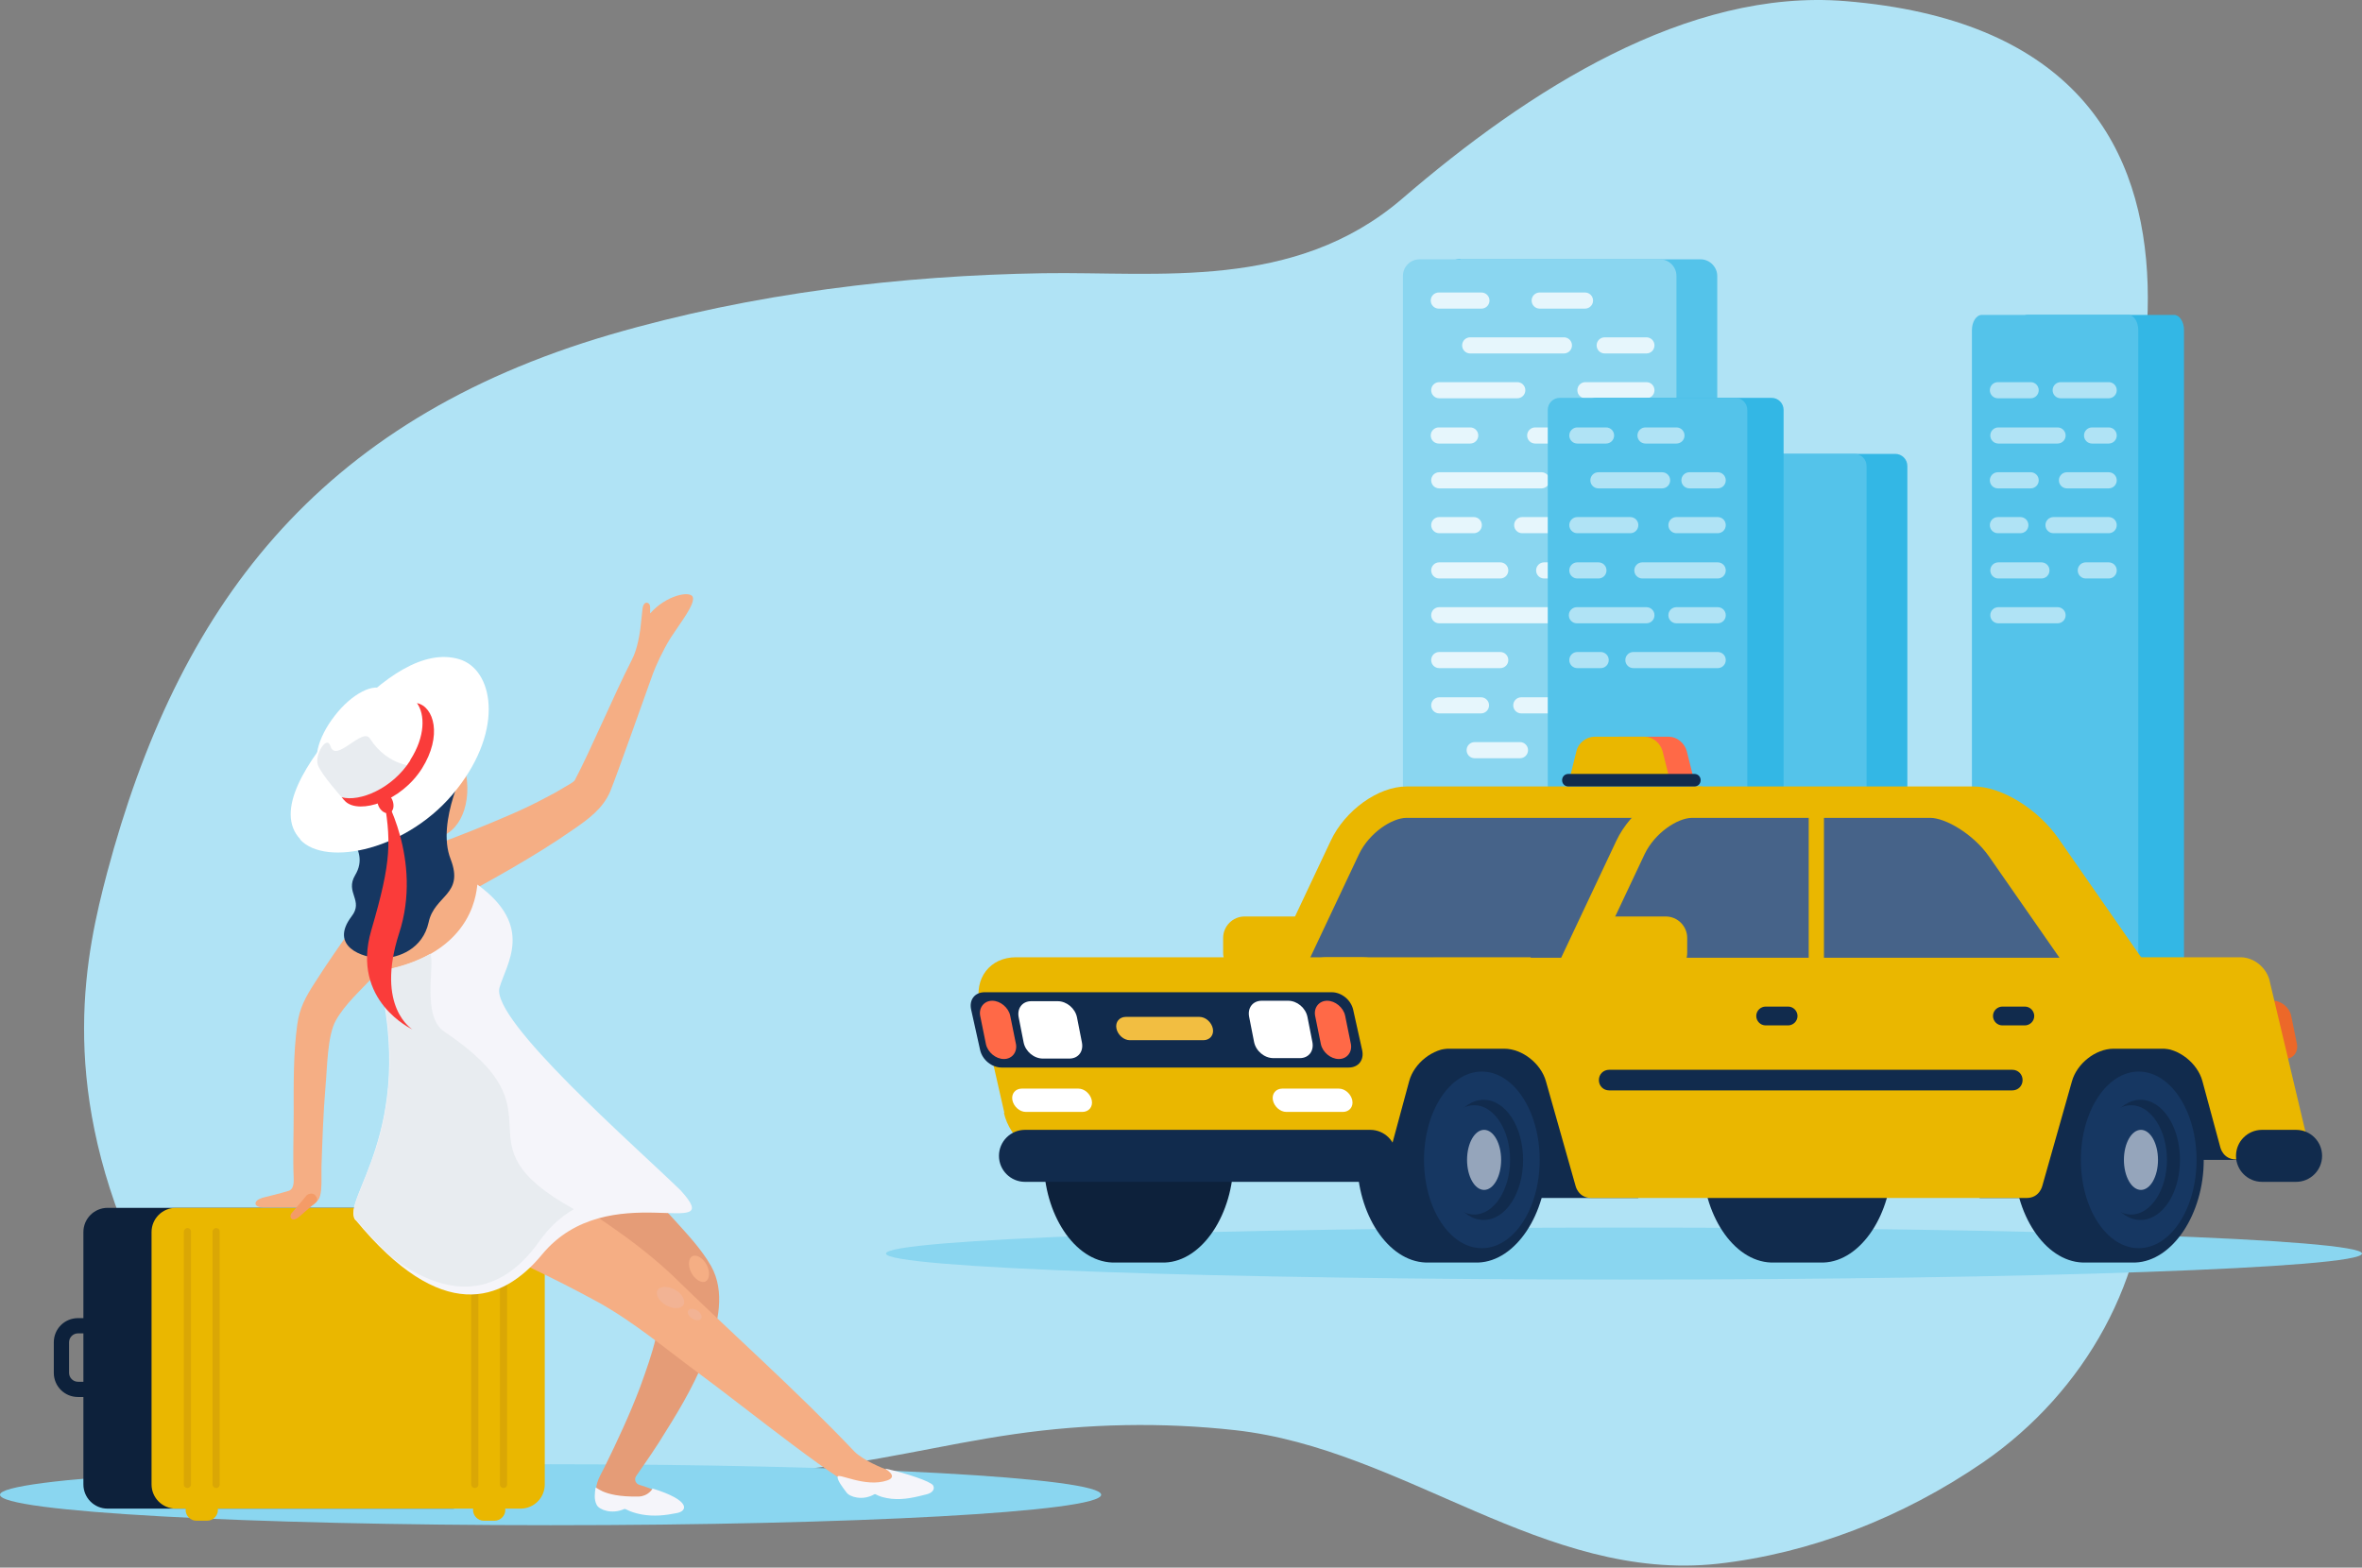 <svg xmlns="http://www.w3.org/2000/svg" width="592" height="393" viewBox="0 0 592 393">
    <rect x="0" y="0" width="592" height="393" fill="#808080" stroke="none"/>
    <g fill="none">
        <path fill="#B0E3F5"
            d="M538.171,289.764 C537.722,260.996 526.484,249.87 518.73,229.755 C509.291,205.257 503.222,187.614 515.696,161.43 C536.036,118.727 572.896,9.272 462.542,0.282 C422.985,-2.977 383.092,22.533 351.402,49.84 C324.431,72.99 290.269,68.045 261.5,68.495 C226.102,69.056 188.793,73.439 152.945,83.89 C79.001,105.579 44.501,152.665 26.858,218.742 C21.576,238.745 14.497,270.435 33.488,313.588 C59.222,371.799 121.704,375.283 200.143,368.428 C218.123,366.854 236.103,362.135 254.083,359.55 C272.738,356.853 291.393,356.516 309.598,358.539 C351.964,363.258 387.025,396.747 430.515,392.027 C453.552,389.442 476.701,380.564 497.154,366.517 C522.664,348.874 538.733,320.106 538.171,289.764 Z" />
        <path fill="#8AD6F0"
            d="M0,374.72 C0,370.562 61.807,367.079 137.998,367.079 C214.19,367.079 275.997,370.45 275.997,374.72 C275.997,378.991 214.19,382.362 137.998,382.362 C61.807,382.362 0,378.991 0,374.72 Z" />
        <path fill="#54C3EA"
            d="M366.011,65.011 L426.244,65.011 C428.492,65.011 430.402,66.921 430.402,69.169 L430.402,248.859 C430.402,251.107 428.492,253.017 426.244,253.017 L366.011,253.017 C363.763,253.017 361.853,251.107 361.853,248.859 L361.853,69.057 C361.853,66.809 363.763,64.899 366.011,64.899 L366.011,65.011 Z" />
        <path fill="#33B7E5"
            d="M475.016 113.782 429.841 113.782C428.165 113.782 426.806 115.141 426.806 116.817L426.806 251.331C426.806 253.007 428.165 254.366 429.841 254.366L475.016 254.366C476.692 254.366 478.05 253.007 478.05 251.331L478.05 116.817C478.05 115.141 476.692 113.782 475.016 113.782ZM547.386 82.766C547.386 80.631 546.262 78.946 544.914 78.946L508.167 78.946C506.818 78.946 505.695 80.631 505.695 82.766L505.695 249.308C505.695 251.444 506.818 253.129 508.167 253.129L544.914 253.129C546.262 253.129 547.386 251.444 547.386 249.308L547.386 82.766Z" />
        <path fill="#54C3EA"
            d="M535.924,82.766 C535.924,80.631 534.8,78.946 533.452,78.946 L496.705,78.946 C495.356,78.946 494.232,80.631 494.232,82.766 L494.232,249.308 C494.232,251.444 495.356,253.129 496.705,253.129 L533.452,253.129 C534.8,253.129 535.924,251.444 535.924,249.308 L535.924,82.766 Z" />
        <path fill="#8AD6F0"
            d="M416.018,65.01 L355.784,65.01 C353.488,65.01 351.626,66.872 351.626,69.168 L351.626,248.859 C351.626,251.155 353.488,253.017 355.784,253.017 L416.018,253.017 C418.314,253.017 420.176,251.155 420.176,248.859 L420.176,69.168 C420.176,66.872 418.314,65.01 416.018,65.01 Z" />
        <path fill="#54C3EA"
            d="M464.79,113.782 L419.614,113.782 C417.939,113.782 416.58,115.141 416.58,116.817 L416.58,251.331 C416.58,253.007 417.939,254.366 419.614,254.366 L464.79,254.366 C466.465,254.366 467.824,253.007 467.824,251.331 L467.824,116.817 C467.824,115.141 466.465,113.782 464.79,113.782 Z" />
        <path fill="#E6F6FC"
            d="M397.251 77.372 385.901 77.372C384.778 77.372 383.879 76.473 383.879 75.35 383.879 74.226 384.778 73.327 385.901 73.327L397.251 73.327C398.375 73.327 399.274 74.226 399.274 75.35 399.274 76.473 398.375 77.372 397.251 77.372ZM371.292 77.372 360.617 77.372C359.493 77.372 358.594 76.473 358.594 75.35 358.594 74.226 359.493 73.327 360.617 73.327L371.292 73.327C372.416 73.327 373.315 74.226 373.315 75.35 373.315 76.473 372.416 77.372 371.292 77.372ZM412.647 88.61 402.196 88.61C401.072 88.61 400.173 87.711 400.173 86.587 400.173 85.463 401.072 84.564 402.196 84.564L412.647 84.564C413.771 84.564 414.67 85.463 414.67 86.587 414.67 87.711 413.771 88.61 412.647 88.61ZM391.97 88.61 368.483 88.61C367.359 88.61 366.46 87.711 366.46 86.587 366.46 85.463 367.359 84.564 368.483 84.564L391.97 84.564C393.093 84.564 393.992 85.463 393.992 86.587 393.992 87.711 393.093 88.61 391.97 88.61ZM412.647 99.848 397.364 99.848C396.24 99.848 395.341 98.949 395.341 97.825 395.341 96.701 396.24 95.802 397.364 95.802L412.647 95.802C413.771 95.802 414.67 96.701 414.67 97.825 414.67 98.949 413.771 99.848 412.647 99.848ZM380.282 99.848 360.729 99.848C359.605 99.848 358.706 98.949 358.706 97.825 358.706 96.701 359.605 95.802 360.729 95.802L380.282 95.802C381.406 95.802 382.305 96.701 382.305 97.825 382.305 98.949 381.406 99.848 380.282 99.848ZM412.647 111.197 384.778 111.197C383.654 111.197 382.755 110.298 382.755 109.175 382.755 108.051 383.654 107.152 384.778 107.152L412.647 107.152C413.771 107.152 414.67 108.051 414.67 109.175 414.67 110.298 413.771 111.197 412.647 111.197ZM368.483 111.197 360.617 111.197C359.493 111.197 358.594 110.298 358.594 109.175 358.594 108.051 359.493 107.152 360.617 107.152L368.483 107.152C369.607 107.152 370.506 108.051 370.506 109.175 370.506 110.298 369.607 111.197 368.483 111.197Z" />
        <path fill="#C8DFEE"
            d="M412.647,122.435 L397.364,122.435 C396.24,122.435 395.341,121.536 395.341,120.412 C395.341,119.288 396.24,118.389 397.364,118.389 L412.647,118.389 C413.771,118.389 414.67,119.288 414.67,120.412 C414.67,121.536 413.771,122.435 412.647,122.435 Z" />
        <path fill="#E6F6FC"
            d="M386.351 122.435 360.729 122.435C359.605 122.435 358.706 121.536 358.706 120.412 358.706 119.288 359.605 118.389 360.729 118.389L386.351 118.389C387.475 118.389 388.374 119.288 388.374 120.412 388.374 121.536 387.475 122.435 386.351 122.435ZM412.647 133.673 381.519 133.673C380.395 133.673 379.496 132.774 379.496 131.65 379.496 130.526 380.395 129.627 381.519 129.627L412.647 129.627C413.771 129.627 414.67 130.526 414.67 131.65 414.67 132.774 413.771 133.673 412.647 133.673ZM369.382 133.673 360.729 133.673C359.605 133.673 358.706 132.774 358.706 131.65 358.706 130.526 359.605 129.627 360.729 129.627L369.382 129.627C370.506 129.627 371.405 130.526 371.405 131.65 371.405 132.774 370.506 133.673 369.382 133.673ZM380.957 190.086 369.607 190.086C368.483 190.086 367.584 189.187 367.584 188.063 367.584 186.939 368.483 186.04 369.607 186.04L380.957 186.04C382.081 186.04 382.98 186.939 382.98 188.063 382.98 189.187 382.081 190.086 380.957 190.086Z" />
        <path fill="#C8DFEE"
            d="M412.647,190.086 L401.971,190.086 C400.847,190.086 399.948,189.187 399.948,188.063 C399.948,186.939 400.847,186.04 401.971,186.04 L412.647,186.04 C413.771,186.04 414.67,186.939 414.67,188.063 C414.67,189.187 413.771,190.086 412.647,190.086 Z" />
        <path fill="#E6F6FC"
            d="M371.18 178.848 360.729 178.848C359.605 178.848 358.706 177.949 358.706 176.826 358.706 175.702 359.605 174.803 360.729 174.803L371.18 174.803C372.304 174.803 373.203 175.702 373.203 176.826 373.203 177.949 372.304 178.848 371.18 178.848ZM404.78 178.848 381.294 178.848C380.17 178.848 379.271 177.949 379.271 176.826 379.271 175.702 380.17 174.803 381.294 174.803L404.78 174.803C405.904 174.803 406.803 175.702 406.803 176.826 406.803 177.949 405.904 178.848 404.78 178.848ZM376.012 167.497 360.729 167.497C359.605 167.497 358.706 166.598 358.706 165.475 358.706 164.351 359.605 163.452 360.729 163.452L376.012 163.452C377.136 163.452 378.035 164.351 378.035 165.475 378.035 166.598 377.136 167.497 376.012 167.497Z" />
        <path fill="#C8DFEE"
            d="M412.647,167.497 L393.093,167.497 C391.97,167.497 391.071,166.598 391.071,165.475 C391.071,164.351 391.97,163.452 393.093,163.452 L412.647,163.452 C413.771,163.452 414.67,164.351 414.67,165.475 C414.67,166.598 413.771,167.497 412.647,167.497 Z" />
        <path fill="#E6F6FC"
            d="M388.598,156.26 L360.729,156.26 C359.605,156.26 358.706,155.361 358.706,154.237 C358.706,153.113 359.605,152.214 360.729,152.214 L388.598,152.214 C389.722,152.214 390.621,153.113 390.621,154.237 C390.621,155.361 389.722,156.26 388.598,156.26 Z" />
        <path fill="#C8DFEE"
            d="M412.647,156.26 L404.78,156.26 C403.657,156.26 402.758,155.361 402.758,154.237 C402.758,153.113 403.657,152.214 404.78,152.214 L412.647,152.214 C413.771,152.214 414.67,153.113 414.67,154.237 C414.67,155.361 413.771,156.26 412.647,156.26 Z" />
        <path fill="#E6F6FC"
            d="M376.012 145.022 360.729 145.022C359.605 145.022 358.706 144.123 358.706 142.999 358.706 141.876 359.605 140.977 360.729 140.977L376.012 140.977C377.136 140.977 378.035 141.876 378.035 142.999 378.035 144.123 377.136 145.022 376.012 145.022ZM412.647 145.022 387.025 145.022C385.901 145.022 385.002 144.123 385.002 142.999 385.002 141.876 385.901 140.977 387.025 140.977L412.647 140.977C413.771 140.977 414.67 141.876 414.67 142.999 414.67 144.123 413.771 145.022 412.647 145.022Z" />
        <path fill="#B0E3F5"
            d="M511.651 145.022 500.863 145.022C499.739 145.022 498.84 144.123 498.84 142.999 498.84 141.876 499.739 140.977 500.863 140.977L511.651 140.977C512.774 140.977 513.673 141.876 513.673 142.999 513.673 144.123 512.774 145.022 511.651 145.022ZM528.507 145.022 522.776 145.022C521.652 145.022 520.753 144.123 520.753 142.999 520.753 141.876 521.652 140.977 522.776 140.977L528.507 140.977C529.631 140.977 530.53 141.876 530.53 142.999 530.53 144.123 529.631 145.022 528.507 145.022ZM506.369 133.673 500.75 133.673C499.626 133.673 498.727 132.774 498.727 131.65 498.727 130.526 499.626 129.627 500.75 129.627L506.369 129.627C507.493 129.627 508.392 130.526 508.392 131.65 508.392 132.774 507.493 133.673 506.369 133.673ZM528.507 133.673 514.685 133.673C513.561 133.673 512.662 132.774 512.662 131.65 512.662 130.526 513.561 129.627 514.685 129.627L528.507 129.627C529.631 129.627 530.53 130.526 530.53 131.65 530.53 132.774 529.631 133.673 528.507 133.673ZM515.696 156.26 500.863 156.26C499.739 156.26 498.84 155.361 498.84 154.237 498.84 153.113 499.739 152.214 500.863 152.214L515.696 152.214C516.82 152.214 517.719 153.113 517.719 154.237 517.719 155.361 516.82 156.26 515.696 156.26ZM508.954 122.435 500.75 122.435C499.626 122.435 498.727 121.536 498.727 120.412 498.727 119.288 499.626 118.389 500.75 118.389L508.954 118.389C510.077 118.389 510.976 119.288 510.976 120.412 510.976 121.536 510.077 122.435 508.954 122.435ZM528.507 122.435 518.056 122.435C516.932 122.435 516.033 121.536 516.033 120.412 516.033 119.288 516.932 118.389 518.056 118.389L528.507 118.389C529.631 118.389 530.53 119.288 530.53 120.412 530.53 121.536 529.631 122.435 528.507 122.435ZM515.696 111.197 500.863 111.197C499.739 111.197 498.84 110.298 498.84 109.175 498.84 108.051 499.739 107.152 500.863 107.152L515.696 107.152C516.82 107.152 517.719 108.051 517.719 109.175 517.719 110.298 516.82 111.197 515.696 111.197ZM528.507 111.197 524.349 111.197C523.225 111.197 522.326 110.298 522.326 109.175 522.326 108.051 523.225 107.152 524.349 107.152L528.507 107.152C529.631 107.152 530.53 108.051 530.53 109.175 530.53 110.298 529.631 111.197 528.507 111.197ZM508.954 99.848 500.75 99.848C499.626 99.848 498.727 98.949 498.727 97.825 498.727 96.701 499.626 95.802 500.75 95.802L508.954 95.802C510.077 95.802 510.976 96.701 510.976 97.825 510.976 98.949 510.077 99.848 508.954 99.848ZM528.507 99.848 516.483 99.848C515.359 99.848 514.46 98.949 514.46 97.825 514.46 96.701 515.359 95.802 516.483 95.802L528.507 95.802C529.631 95.802 530.53 96.701 530.53 97.825 530.53 98.949 529.631 99.848 528.507 99.848Z" />
        <path fill="#33B7E5"
            d="M400.061,99.735 L444,99.735 C445.686,99.735 447.034,101.084 447.034,102.77 L447.034,250.32 C447.034,252.006 445.686,253.354 444,253.354 L400.061,253.354 C398.375,253.354 397.027,252.006 397.027,250.32 L397.027,102.77 C397.027,101.084 398.375,99.735 400.061,99.735 Z" />
        <path fill="#54C3EA"
            d="M390.958,99.735 L434.898,99.735 C436.583,99.735 437.932,101.084 437.932,102.77 L437.932,250.32 C437.932,252.006 436.583,253.354 434.898,253.354 L390.958,253.354 C389.273,253.354 387.924,252.006 387.924,250.32 L387.924,102.77 C387.924,101.084 389.273,99.735 390.958,99.735 Z" />
        <path fill="#B0E3F5"
            d="M420.176 111.197 412.422 111.197C411.298 111.197 410.399 110.298 410.399 109.175 410.399 108.051 411.298 107.152 412.422 107.152L420.176 107.152C421.3 107.152 422.199 108.051 422.199 109.175 422.199 110.298 421.3 111.197 420.176 111.197ZM402.533 111.197 395.341 111.197C394.217 111.197 393.318 110.298 393.318 109.175 393.318 108.051 394.217 107.152 395.341 107.152L402.533 107.152C403.657 107.152 404.556 108.051 404.556 109.175 404.556 110.298 403.657 111.197 402.533 111.197ZM430.515 122.435 423.435 122.435C422.311 122.435 421.412 121.536 421.412 120.412 421.412 119.288 422.311 118.389 423.435 118.389L430.515 118.389C431.638 118.389 432.537 119.288 432.537 120.412 432.537 121.536 431.638 122.435 430.515 122.435ZM416.58 122.435 400.623 122.435C399.499 122.435 398.6 121.536 398.6 120.412 398.6 119.288 399.499 118.389 400.623 118.389L416.58 118.389C417.704 118.389 418.603 119.288 418.603 120.412 418.603 121.536 417.704 122.435 416.58 122.435ZM430.515 133.673 420.176 133.673C419.052 133.673 418.153 132.774 418.153 131.65 418.153 130.526 419.052 129.627 420.176 129.627L430.515 129.627C431.639 129.627 432.538 130.526 432.538 131.65 432.538 132.774 431.639 133.673 430.515 133.673ZM408.601 133.673 395.341 133.673C394.217 133.673 393.318 132.774 393.318 131.65 393.318 130.526 394.217 129.627 395.341 129.627L408.601 129.627C409.725 129.627 410.624 130.526 410.624 131.65 410.624 132.774 409.725 133.673 408.601 133.673ZM430.515 145.022 411.635 145.022C410.512 145.022 409.613 144.123 409.613 142.999 409.613 141.876 410.512 140.977 411.635 140.977L430.515 140.977C431.638 140.977 432.537 141.876 432.537 142.999 432.537 144.123 431.638 145.022 430.515 145.022ZM400.623 145.022 395.341 145.022C394.217 145.022 393.318 144.123 393.318 142.999 393.318 141.876 394.217 140.977 395.341 140.977L400.623 140.977C401.746 140.977 402.645 141.876 402.645 142.999 402.645 144.123 401.746 145.022 400.623 145.022ZM430.515 156.26 420.176 156.26C419.052 156.26 418.153 155.361 418.153 154.237 418.153 153.113 419.052 152.214 420.176 152.214L430.515 152.214C431.639 152.214 432.538 153.113 432.538 154.237 432.538 155.361 431.639 156.26 430.515 156.26ZM412.647 156.26 395.228 156.26C394.105 156.26 393.206 155.361 393.206 154.237 393.206 153.113 394.105 152.214 395.228 152.214L412.647 152.214C413.771 152.214 414.67 153.113 414.67 154.237 414.67 155.361 413.771 156.26 412.647 156.26ZM430.515 167.497 409.388 167.497C408.264 167.497 407.365 166.598 407.365 165.475 407.365 164.351 408.264 163.452 409.388 163.452L430.515 163.452C431.638 163.452 432.537 164.351 432.537 165.475 432.537 166.598 431.638 167.497 430.515 167.497ZM401.184 167.497 395.341 167.497C394.217 167.497 393.318 166.598 393.318 165.475 393.318 164.351 394.217 163.452 395.341 163.452L401.184 163.452C402.308 163.452 403.207 164.351 403.207 165.475 403.207 166.598 402.308 167.497 401.184 167.497Z" />
        <path fill="#8AD6F0"
            d="M403.207,264.142 C403.207,264.816 401.409,265.603 398.937,265.94 C396.465,266.277 394.442,265.94 394.329,265.378 C394.329,264.704 396.127,263.917 398.6,263.58 C401.072,263.243 403.095,263.58 403.207,264.142 Z" />
        <path fill="#F5AE84"
            d="M109.118,211.775 C115.411,209.415 121.704,206.942 127.885,204.245 C131.031,202.897 134.065,201.436 136.987,199.863 C138.56,199.076 140.134,198.177 141.595,197.278 C141.932,197.053 143.73,196.154 144.067,195.592 C147.888,188.4 154.068,173.791 158.226,165.7 C159.013,164.127 159.8,162.329 160.474,157.834 L161.036,152.665 C161.26,150.417 162.946,150.867 162.946,152.215 C162.946,152.552 162.946,153.114 162.946,153.788 C166.992,149.181 172.948,148.057 173.622,149.63 C174.296,151.428 170.588,156.036 168.115,159.857 C166.205,162.891 164.295,167.049 163.62,168.959 C160.586,177.387 154.967,193.345 152.945,198.402 C151.147,202.672 147.438,205.369 143.842,207.841 C133.728,214.921 122.828,220.765 112.039,226.721 C107.207,229.305 101.139,226.046 100.802,220.54 C100.465,215.146 104.96,213.236 109.118,211.662 L109.118,211.775 Z" />
        <path fill="#0D213B"
            d="M113.388,302.799 L26.97,302.799 C23.619,302.799 20.902,305.516 20.902,308.867 L20.902,372.135 C20.902,375.487 23.619,378.204 26.97,378.204 L113.388,378.204 C116.739,378.204 119.456,375.487 119.456,372.135 L119.456,308.867 C119.456,305.516 116.739,302.799 113.388,302.799 Z" />
        <path fill="#EAB700"
            d="M130.469,302.799 L44.052,302.799 C40.7,302.799 37.983,305.516 37.983,308.867 L37.983,372.135 C37.983,375.487 40.7,378.204 44.052,378.204 L130.469,378.204 C133.821,378.204 136.538,375.487 136.538,372.135 L136.538,308.867 C136.538,305.516 133.821,302.799 130.469,302.799 Z" />
        <path fill="#E59C77"
            d="M126.986,296.843 C132.829,300.889 138.56,304.934 144.292,309.204 C151.484,314.486 158.901,319.88 165.081,326.51 C165.194,327.409 165.531,328.983 165.418,329.432 C165.306,331.455 164.857,333.365 164.407,335.276 C163.396,339.546 161.935,343.592 160.474,347.637 C157.889,354.492 154.743,361.235 151.484,367.865 C150.585,369.663 149.124,371.911 149.461,374.046 C149.573,375.282 149.798,377.417 152.27,377.417 C156.541,377.417 162.047,377.754 166.317,377.979 C168.228,377.979 170.138,377.979 170.138,376.968 C170.138,375.956 164.07,373.371 160.249,372.248 C159.462,372.023 158.788,371.012 159.463,370 C162.047,366.292 164.632,362.583 166.992,358.65 C171.037,352.245 174.858,345.502 177.555,338.198 C180.027,331.792 181.825,323.813 178.229,317.408 C175.869,313.25 172.386,309.542 169.239,306.058 C164.07,300.327 158.563,294.933 153.057,289.651 C149.124,285.83 145.191,282.122 141.145,278.526 C138.111,275.716 134.627,273.918 130.582,274.817 C120.917,276.952 118.445,291.337 126.873,296.955 L126.986,296.843 Z M165.194,326.061 L165.194,326.286 C165.194,326.173 165.194,326.061 165.194,326.061 Z M165.081,326.286 C165.081,326.286 165.081,326.398 165.194,326.51 C165.194,326.51 165.194,326.51 165.081,326.398 L165.081,326.286 Z" />
        <path fill="#F49B67"
            d="M105.971,222.113 C106.308,222.113 106.645,222.113 106.983,222.001 C109.23,221.439 110.579,219.191 110.017,217.056 C108.781,212.336 109.455,203.571 109.792,200.649 C110.017,198.402 108.444,196.379 106.196,196.042 C103.948,195.817 101.926,197.39 101.589,199.638 C101.589,200.087 100.128,211.774 102.038,218.966 C102.488,220.877 104.173,222.113 105.971,222.113 Z" />
        <path fill="#F5AE84"
            d="M65.516,300.327 C65.516,300.327 70.685,299.091 72.371,298.529 C73.045,298.305 73.719,297.63 73.607,295.383 C73.382,290.101 73.607,284.482 73.607,279.201 C73.607,271.784 73.494,264.255 74.506,256.838 C75.067,252.68 76.641,249.87 78.888,246.387 C85.181,236.497 92.261,227.17 99.116,217.618 C102.375,213.011 109.567,213.573 112.152,218.517 C114.849,223.799 110.578,227.507 107.207,230.879 C102.6,235.486 98.105,240.094 93.61,244.813 C90.463,248.185 86.418,251.781 84.17,255.826 C82.035,259.647 82.035,267.513 81.585,272.346 C81.023,279.088 80.799,285.718 80.574,292.461 C80.574,293.472 80.574,294.596 80.574,295.832 C80.574,296.956 80.574,299.766 79.787,300.777 C79.225,301.564 78.102,302.687 76.416,302.687 L65.965,302.687 C63.38,302.687 63.493,300.889 65.74,300.327 L65.516,300.327 Z" />
        <path fill="#DAA705"
            d="M119.007 373.034C119.569 373.034 119.906 372.585 119.906 372.135L119.906 308.755C119.906 308.193 119.456 307.856 119.007 307.856 118.557 307.856 118.108 308.305 118.108 308.755L118.108 372.135C118.108 372.697 118.557 373.034 119.007 373.034ZM126.199 373.034C126.761 373.034 127.098 372.585 127.098 372.135L127.098 308.755C127.098 308.193 126.648 307.856 126.199 307.856 125.749 307.856 125.3 308.305 125.3 308.755L125.3 372.135C125.3 372.697 125.749 373.034 126.199 373.034Z" />
        <polygon fill="#F5AE84"
            points="122.491 243.128 119.681 221.664 108.893 221.102 94.059 240.206 94.621 243.465 115.299 257.4" />
        <path fill="#F5AE84"
            d="M111.028 290.325C113.95 287.853 117.995 286.954 121.704 288.078 124.738 288.977 127.435 291.112 130.132 292.798 143.168 300.889 156.878 308.868 168.228 319.431 183.399 334.265 199.581 348.537 214.19 363.932 216.213 365.955 221.045 368.09 222.618 368.54 227.338 369.888 233.406 372.136 233.294 372.922 233.181 374.046 231.721 374.496 229.81 374.496 225.54 374.271 221.27 373.934 216.999 373.934 212.729 373.934 186.77 352.807 174.97 344.154 166.767 338.086 158.901 331.455 150.023 326.511 138.336 320.105 126.199 314.486 114.062 309.205 106.645 305.946 105.072 295.72 111.141 290.438L111.028 290.325ZM95.071 197.727C97.768 206.156 104.623 211.55 110.354 209.752 116.085 207.954 118.782 199.638 116.085 191.097 113.388 182.669 106.533 177.275 100.802 179.073 95.071 180.871 92.374 189.187 95.071 197.727Z" />
        <path fill="#F5F5FA"
            d="M89.115,305.833 C110.579,331.905 125.862,326.623 135.863,314.486 C152.383,294.483 182.837,311.902 170.588,298.417 C158.676,286.842 123.052,255.714 125.188,247.622 C126.873,241.666 134.065,232.227 119.681,221.776 C119.344,221.551 120.131,239.307 94.621,243.577 C104.735,283.695 85.069,300.889 89.115,305.946 L89.115,305.833 Z" />
        <path fill="#163762"
            d="M117.096,191.209 C117.096,191.209 109.23,205.931 112.938,215.37 C116.422,224.36 108.893,224.36 107.432,231.215 C105.971,237.846 100.015,240.205 95.632,240.205 C90.688,240.205 82.484,237.171 88.103,229.754 C91.25,225.709 86.418,223.798 89.002,219.416 C93.272,212.336 83.945,207.841 86.98,205.032 C90.576,201.66 117.096,191.209 117.096,191.209 Z" />
        <path fill="#FFF"
            d="M75.18,210.426 C81.585,217.505 102.6,213.123 114.512,197.839 C126.536,182.556 123.502,167.723 115.074,165.25 C106.308,162.666 96.194,169.521 86.305,180.196 C76.641,190.984 68.662,203.458 75.292,210.426 L75.18,210.426 Z" />
        <path fill="#E8ECF0"
            d="M94.621,243.465 C100.24,242.566 104.51,240.993 107.882,239.082 C109.005,242.004 105.634,254.815 111.365,258.636 C142.718,279.65 112.826,285.943 143.842,303.137 C140.696,304.935 137.774,307.52 135.301,311.003 C127.66,321.904 115.973,328.197 98.554,315.498 C95.632,312.914 92.486,309.655 89.227,305.722 C85.181,300.777 104.847,283.583 94.734,243.353 L94.621,243.465 Z" />
        <path fill="#FFF"
            d="M86.642,200.874 C90.239,204.133 100.577,200.874 105.746,192.558 C111.028,184.242 108.781,176.938 104.398,176.151 C99.903,175.252 91.587,174.915 86.305,181.658 C81.024,188.4 82.934,197.615 86.53,200.874 L86.642,200.874 Z" />
        <path fill="#FFF"
            d="M80.686,193.345 C83.271,195.367 89.002,192.446 93.272,186.827 C97.655,181.208 99.004,175.027 96.419,173.004 C93.834,170.982 88.103,173.903 83.833,179.522 C79.45,185.141 78.102,191.322 80.686,193.345 Z" />
        <path fill="#E8ECF0"
            d="M104.285,192.108 C104.285,192.108 97.318,192.333 92.711,185.141 C90.8,182.219 84.17,191.434 82.822,187.051 C81.922,184.129 78.776,189.299 79.675,191.771 C80.574,194.243 85.743,199.975 85.743,199.975 L90.576,201.435 L104.623,192.333 L104.173,192.108 L104.285,192.108 Z" />
        <path fill="#FA3C3A"
            d="M102.825,190.535 C106.646,184.579 106.533,179.073 104.51,176.263 C108.781,177.162 110.916,184.467 105.747,192.67 C100.465,200.986 90.126,204.133 86.642,200.986 C86.305,200.649 85.968,200.312 85.631,199.863 C90.126,201.099 98.33,197.727 102.825,190.648 L102.825,190.535 Z" />
        <path fill="#F49B67"
            d="M74.843,305.159 L79.113,301.451 C79.788,300.889 79.451,300.214 79.001,299.653 C78.551,299.091 77.54,299.091 76.866,299.653 C76.866,299.653 74.169,302.912 73.157,304.035 C72.258,305.047 73.157,306.62 74.955,305.047 L74.843,305.159 Z" />
        <path fill="#F5F5FA"
            d="M163.508 373.26C163.508 373.26 162.497 375.058 160.137 375.17 150.248 375.395 149.349 372.136 149.236 373.147 149.124 374.159 148.787 375.844 149.573 377.305 150.248 378.541 153.394 379.665 156.428 378.317 156.878 378.092 157.327 378.991 160.811 379.665 163.958 380.227 166.767 379.89 169.576 379.328 172.273 378.878 173.397 376.181 163.508 373.147L163.508 373.26ZM221.831 368.202C221.831 368.202 225.315 370.113 222.393 371.124 216.887 373.035 209.92 369.101 209.92 370.225 209.92 371.237 211.156 372.81 212.167 374.158 212.954 375.282 216.213 376.294 219.134 374.608 219.584 374.383 219.809 375.282 223.405 375.732 226.664 376.069 229.585 375.282 232.282 374.608 233.631 374.271 234.418 373.372 233.856 372.36 233.181 371.349 227.113 369.326 222.056 368.202L221.831 368.202Z" />
        <path fill="#FA3C3A"
            d="M95.97,198.851 C95.97,198.851 106.084,215.482 100.015,234.024 C94.059,252.567 103.387,258.073 103.387,258.073 C103.387,258.073 87.879,250.993 93.048,233.238 C98.217,215.595 98.105,210.875 95.97,198.851 Z" />
        <path fill="#FA3C3A"
            d="M95.52,198.739 C94.509,199.188 94.284,200.649 94.846,201.997 C95.408,203.346 96.644,204.133 97.655,203.795 C98.667,203.346 98.891,201.885 98.33,200.537 C97.768,199.188 96.532,198.401 95.52,198.739 Z" />
        <path fill="#F2B394"
            d="M164.856,323.364 C164.182,324.375 165.081,326.173 166.879,327.185 C168.677,328.196 170.588,328.196 171.262,327.185 C171.936,326.173 171.037,324.375 169.239,323.364 C167.441,322.352 165.531,322.352 164.856,323.364 Z" />
        <path fill="#F5AE84"
            d="M173.509,314.936 C172.498,315.497 172.386,317.408 173.285,319.094 C174.184,320.779 175.869,321.791 176.881,321.229 C177.892,320.667 178.004,318.756 177.105,317.071 C176.206,315.385 174.521,314.374 173.509,314.936 Z" />
        <path fill="#F2B394"
            d="M172.498,328.534 C172.161,329.095 172.611,329.994 173.51,330.556 C174.409,331.118 175.42,331.118 175.757,330.556 C176.094,329.994 175.645,329.095 174.746,328.534 C173.847,327.972 172.835,327.972 172.498,328.534 Z" />
        <path fill="#EAB700"
            d="M118.557 378.541C118.557 380.002 119.794 381.238 121.254 381.238L123.951 381.238C125.412 381.238 126.648 380.002 126.648 378.541 126.648 377.08 125.412 375.844 123.951 375.844L121.254 375.844C119.794 375.844 118.557 377.08 118.557 378.541ZM46.524 378.541C46.524 380.002 47.76 381.238 49.221 381.238L51.918 381.238C53.379 381.238 54.615 380.002 54.615 378.541 54.615 377.08 53.379 375.844 51.918 375.844L49.221 375.844C47.76 375.844 46.524 377.08 46.524 378.541Z" />
        <path fill="#DAA705"
            d="M46.974 373.034C47.535 373.034 47.873 372.585 47.873 372.135L47.873 308.755C47.873 308.193 47.423 307.856 46.974 307.856 46.524 307.856 46.075 308.305 46.075 308.755L46.075 372.135C46.075 372.697 46.524 373.034 46.974 373.034ZM54.166 373.034C54.727 373.034 55.065 372.585 55.065 372.135L55.065 308.755C55.065 308.193 54.615 307.856 54.166 307.856 53.716 307.856 53.267 308.305 53.267 308.755L53.267 372.135C53.267 372.697 53.716 373.034 54.166 373.034Z" />
        <path fill="#0D213B"
            d="M19.553,350.222 L22.25,350.222 C23.262,350.222 24.161,349.323 24.161,348.312 C24.161,347.301 23.262,346.402 22.25,346.402 L19.553,346.402 C18.317,346.402 17.306,345.39 17.306,344.154 L17.306,336.513 C17.306,335.276 18.317,334.265 19.553,334.265 L22.25,334.265 C23.262,334.265 24.161,333.366 24.161,332.355 C24.161,331.343 23.262,330.444 22.25,330.444 L19.553,330.444 C16.182,330.444 13.485,333.141 13.485,336.513 L13.485,344.154 C13.485,347.525 16.182,350.222 19.553,350.222 Z" />
        <path fill="#8AD6F0"
            d="M407.028,320.78 C509.185,320.78 592,317.861 592,314.262 C592,310.662 509.185,307.744 407.028,307.744 C304.871,307.744 222.056,310.662 222.056,314.262 C222.056,317.861 304.871,320.78 407.028,320.78 Z" />
        <path fill="#EAB700"
            d="M325.667,229.754 L311.957,229.754 C308.978,229.754 306.563,232.169 306.563,235.148 L306.563,238.857 C306.563,241.836 308.978,244.251 311.957,244.251 L325.667,244.251 C328.646,244.251 331.061,241.836 331.061,238.857 L331.061,235.148 C331.061,232.169 328.646,229.754 325.667,229.754 Z" />
        <path fill="#EC6829"
            d="M568.176,261.782 C568.626,263.805 570.648,265.491 572.671,265.491 C574.694,265.491 576.042,263.805 575.705,261.782 L574.244,254.59 C573.795,252.568 571.772,250.882 569.749,250.882 C567.727,250.882 566.378,252.568 566.715,254.59 L568.176,261.782 Z" />
        <path fill="#466389"
            d="M539.295,249.308 C539.295,249.308 515.247,215.82 511.313,210.314 C507.38,204.807 503.784,201.211 483.781,201.211 L354.436,201.211 C344.771,201.211 340.276,205.706 334.32,219.529 C328.252,233.351 321.285,251.444 321.285,251.444 L539.295,249.308 Z" />
        <path fill="#0D213B"
            d="M291.954,316.509 C289.707,316.509 287.459,316.509 285.324,316.509 C283.189,316.509 280.942,316.509 278.806,316.509 C269.254,316.172 261.613,304.26 261.613,290.888 C261.613,277.515 269.367,265.603 278.806,265.266 C283.189,265.153 287.572,265.153 291.954,265.266 C301.506,265.603 309.148,277.515 309.148,290.888 C309.148,304.26 301.394,316.172 291.954,316.509 Z" />
        <path fill="#112B4D"
            d="M457.036,316.509 C454.788,316.509 452.541,316.509 450.405,316.509 C448.27,316.509 446.023,316.509 443.888,316.509 C434.336,316.172 426.694,304.26 426.694,290.888 C426.694,277.515 434.448,265.603 443.888,265.266 C448.27,265.153 452.653,265.153 457.036,265.266 C466.588,265.603 474.229,277.515 474.229,290.888 C474.229,304.26 466.475,316.172 457.036,316.509 Z" />
        <path fill="#EAB700"
            d="M251.611,278.976 C253.072,285.493 259.59,290.775 265.995,290.775 L334.096,290.775 C340.614,290.775 344.659,285.493 343.198,278.976 L355.672,251.78 C354.211,245.263 347.693,239.981 341.288,239.981 L254.645,239.981 C248.128,239.981 244.082,245.263 245.543,251.78 L251.724,278.976 L251.611,278.976 Z" />
        <polygon fill="#112B4D"
            points="343.535 256.838 397.701 256.838 410.624 300.327 377.923 300.327 377.923 290.775 343.535 290.775" />
        <path fill="#112B4D"
            d="M370.506,316.509 C368.258,316.509 366.011,316.509 363.876,316.509 C361.74,316.509 359.493,316.509 357.358,316.509 C347.806,316.172 340.164,304.26 340.164,290.888 C340.164,277.515 347.918,265.603 357.358,265.266 C361.74,265.153 366.123,265.153 370.506,265.266 C380.058,265.603 387.699,277.515 387.699,290.888 C387.699,304.26 379.945,316.172 370.506,316.509 Z" />
        <path fill="#163762"
            d="M385.901,290.775 C385.901,278.526 379.384,268.637 371.405,268.637 C363.426,268.637 356.908,278.526 356.908,290.775 C356.908,303.024 363.426,312.914 371.405,312.914 C379.384,312.914 385.901,303.024 385.901,290.775 Z" />
        <path fill="#112B4D"
            d="M381.743,290.775 C381.743,282.459 377.361,275.717 371.854,275.717 C366.348,275.717 361.965,282.459 361.965,290.775 C361.965,299.091 366.348,305.833 371.854,305.833 C377.361,305.833 381.743,299.091 381.743,290.775 Z" />
        <path fill="#163762"
            d="M378.484,290.775 C378.484,283.246 374.439,277.065 369.494,277.065 C364.55,277.065 360.504,283.246 360.504,290.775 C360.504,298.305 364.55,304.485 369.494,304.485 C374.439,304.485 378.484,298.305 378.484,290.775 Z" />
        <path fill="#95A5BB"
            d="M376.237,290.775 C376.237,286.617 374.327,283.246 371.967,283.246 C369.607,283.246 367.696,286.617 367.696,290.775 C367.696,294.933 369.607,298.305 371.967,298.305 C374.327,298.305 376.237,294.933 376.237,290.775 Z" />
        <path fill="#EAB700"
            d="M383.654,239.981 L332.41,239.981 C328.814,239.981 325.555,242.903 324.993,246.386 L318.026,284.257 C317.464,287.853 319.936,290.663 323.42,290.663 L344.771,290.663 C348.03,290.663 348.705,287.629 348.705,287.629 L353.2,270.997 C354.436,266.502 359.156,262.793 363.651,262.793 L379.608,262.793 L383.654,239.981 Z" />
        <polygon fill="#112B4D"
            points="554.691 256.838 509.178 256.838 496.143 300.327 528.844 300.327 528.844 290.775 563.344 290.775" />
        <path fill="#112B4D"
            d="M535.137,316.509 C532.89,316.509 530.642,316.509 528.507,316.509 C526.372,316.509 524.124,316.509 521.989,316.509 C512.437,316.172 504.796,304.26 504.796,290.888 C504.796,277.515 512.55,265.603 521.989,265.266 C526.372,265.153 530.755,265.153 535.137,265.266 C544.689,265.603 552.331,277.515 552.331,290.888 C552.331,304.26 544.577,316.172 535.137,316.509 Z" />
        <path fill="#163762"
            d="M550.533,290.775 C550.533,278.526 544.015,268.637 536.036,268.637 C528.058,268.637 521.54,278.526 521.54,290.775 C521.54,303.024 528.058,312.914 536.036,312.914 C544.015,312.914 550.533,303.024 550.533,290.775 Z" />
        <path fill="#112B4D"
            d="M546.375,290.775 C546.375,282.459 541.992,275.717 536.486,275.717 C530.979,275.717 526.597,282.459 526.597,290.775 C526.597,299.091 530.979,305.833 536.486,305.833 C541.992,305.833 546.375,299.091 546.375,290.775 Z" />
        <path fill="#163762"
            d="M543.116,290.775 C543.116,283.246 539.071,277.065 534.126,277.065 C529.181,277.065 525.136,283.246 525.136,290.775 C525.136,298.305 529.181,304.485 534.126,304.485 C539.071,304.485 543.116,298.305 543.116,290.775 Z" />
        <path fill="#95A5BB"
            d="M540.869,290.775 C540.869,286.617 538.958,283.246 536.598,283.246 C534.238,283.246 532.328,286.617 532.328,290.775 C532.328,294.933 534.238,298.305 536.598,298.305 C538.958,298.305 540.869,294.933 540.869,290.775 Z" />
        <path fill="#EAB700"
            d="M398.825,300.327 C395.566,300.327 394.891,297.293 394.891,297.293 L387.475,271.109 C386.238,266.614 381.519,262.905 377.024,262.905 L361.066,262.905 L359.38,240.093 L547.386,240.093 L545.701,262.905 L529.743,262.905 C525.248,262.905 520.528,266.614 519.292,271.109 L511.875,297.293 C511.875,297.293 511.201,300.327 507.942,300.327" />
        <path fill="#EAB700"
            d="M522.664,239.981 L561.546,239.981 C565.142,239.981 568.401,242.903 568.963,246.386 L577.953,284.257 C578.515,287.853 573.008,290.663 569.412,290.663 L560.422,290.663 C557.163,290.663 556.489,287.629 556.489,287.629 L551.994,270.997 C550.758,266.502 546.038,262.793 541.543,262.793 L525.585,262.793 L522.664,239.981 Z" />
        <path fill="#EAB700"
            d="M521.877,248.296 L539.295,243.801 L515.921,210.201 C510.752,202.784 501.649,197.165 494.682,197.165 L424.109,197.165 C417.142,197.165 408.714,203.121 405.118,210.763 L389.272,244.363 L396.352,247.735 L412.197,214.134 C414.782,208.74 420.513,205.031 424.109,205.031 L483.781,205.031 C487.602,205.031 494.569,209.077 498.502,214.696 L521.877,248.296 Z" />
        <path fill="#EAB700"
            d="M333.534,210.763 C337.13,203.121 345.446,197.165 352.525,197.165 L426.694,197.165 L419.052,205.031 L352.525,205.031 C348.929,205.031 343.198,208.74 340.614,214.134 L324.768,247.735 L317.689,244.363 L333.534,210.763 Z" />
        <polygon fill="#EAB700" points="457.148 203.796 453.327 203.796 453.327 245.487 457.148 245.487" />
        <path fill="#FF6947"
            d="M399.499,195.03 L401.184,188.288 C401.634,186.265 403.657,184.692 405.679,184.692 L418.266,184.692 C420.288,184.692 422.199,186.265 422.761,188.288 L424.446,195.03 L399.611,195.03 L399.499,195.03 Z" />
        <path fill="#EAB700"
            d="M393.431,195.03 L395.116,188.288 C395.566,186.265 397.588,184.692 399.611,184.692 L412.197,184.692 C414.22,184.692 416.131,186.265 416.693,188.288 L418.378,195.03 L393.543,195.03 L393.431,195.03 Z" />
        <path fill="#112B4D"
            d="M391.52 195.592C391.52 196.491 392.194 197.165 393.093 197.165L424.671 197.165C425.57 197.165 426.244 196.491 426.244 195.592 426.244 194.693 425.57 194.019 424.671 194.019L393.093 194.019C392.194 194.019 391.52 194.693 391.52 195.592ZM440.179 254.702C440.179 255.939 441.191 257.062 442.539 257.062L448.158 257.062C449.394 257.062 450.518 256.051 450.518 254.702 450.518 253.466 449.506 252.343 448.158 252.343L442.539 252.343C441.303 252.343 440.179 253.354 440.179 254.702ZM499.514 254.702C499.514 255.939 500.525 257.062 501.874 257.062L507.493 257.062C508.729 257.062 509.853 256.051 509.853 254.702 509.853 253.466 508.841 252.343 507.493 252.343L501.874 252.343C500.638 252.343 499.514 253.354 499.514 254.702ZM250.375 289.764C250.375 293.36 253.297 296.282 256.893 296.282L343.423 296.282C347.019 296.282 349.941 293.36 349.941 289.764 349.941 286.168 347.019 283.246 343.423 283.246L256.893 283.246C253.297 283.246 250.375 286.168 250.375 289.764ZM560.422 289.764C560.422 293.36 563.344 296.282 566.94 296.282L575.481 296.282C579.077 296.282 581.998 293.36 581.998 289.764 581.998 286.168 579.077 283.246 575.481 283.246L566.94 283.246C563.344 283.246 560.422 286.168 560.422 289.764ZM245.655 263.243C246.217 265.715 248.577 267.626 251.049 267.626L338.029 267.626C340.501 267.626 341.962 265.715 341.4 263.243L339.153 253.129C338.591 250.657 336.231 248.746 333.758 248.746L246.779 248.746C244.307 248.746 242.846 250.657 243.408 253.129L245.655 263.243Z" />
        <path fill="#FF6947"
            d="M331.062,261.782 C331.511,263.805 333.534,265.491 335.557,265.491 C337.579,265.491 338.928,263.805 338.591,261.782 L337.13,254.59 C336.68,252.568 334.658,250.882 332.635,250.882 C330.612,250.882 329.264,252.568 329.601,254.59 L331.062,261.782 Z" />
        <path fill="#FFF"
            d="M314.317,261.22 C314.767,263.468 316.902,265.266 319.15,265.266 L325.78,265.266 C328.027,265.266 329.376,263.468 328.926,261.22 L327.69,254.927 C327.241,252.68 325.106,250.882 322.858,250.882 L316.228,250.882 C313.98,250.882 312.632,252.68 313.081,254.927 L314.317,261.22 Z" />
        <path fill="#FF6947"
            d="M253.185,254.59 C252.735,252.568 250.712,250.882 248.689,250.882 C246.667,250.882 245.318,252.568 245.655,254.59 L247.116,261.782 C247.566,263.805 249.588,265.491 251.611,265.491 C253.634,265.491 254.983,263.805 254.645,261.782 L253.185,254.59 Z" />
        <path fill="#FFF"
            d="M269.929,255.039 C269.479,252.792 267.344,250.994 265.096,250.994 L258.466,250.994 C256.219,250.994 254.87,252.792 255.32,255.039 L256.556,261.332 C257.005,263.58 259.14,265.378 261.388,265.378 L268.018,265.378 C270.266,265.378 271.614,263.58 271.165,261.332 L269.929,255.039 Z" />
        <path fill="#F2BE41"
            d="M279.818,257.849 C280.155,259.422 281.616,260.771 283.189,260.771 L301.619,260.771 C303.192,260.771 304.316,259.534 303.979,257.849 C303.642,256.276 302.181,254.927 300.607,254.927 L282.178,254.927 C280.604,254.927 279.481,256.163 279.818,257.849 Z" />
        <path fill="#FFF"
            d="M319.037 275.829C319.374 277.402 320.835 278.751 322.409 278.751L336.568 278.751C338.141 278.751 339.265 277.515 338.928 275.829 338.591 274.256 337.13 272.907 335.557 272.907L321.397 272.907C319.824 272.907 318.7 274.143 319.037 275.829ZM253.746 275.829C254.083 277.402 255.544 278.751 257.118 278.751L271.277 278.751C272.85 278.751 273.974 277.515 273.637 275.829 273.3 274.256 271.839 272.907 270.266 272.907L256.106 272.907C254.533 272.907 253.409 274.143 253.746 275.829Z" />
        <path fill="#EAB700"
            d="M417.479,229.754 L403.769,229.754 C400.79,229.754 398.375,232.169 398.375,235.148 L398.375,238.857 C398.375,241.836 400.79,244.251 403.769,244.251 L417.479,244.251 C420.458,244.251 422.873,241.836 422.873,238.857 L422.873,235.148 C422.873,232.169 420.458,229.754 417.479,229.754 Z" />
        <path fill="#112B4D"
            d="M400.735,270.772 C400.735,272.233 401.859,273.357 403.32,273.357 L504.346,273.357 C505.807,273.357 506.931,272.233 506.931,270.772 C506.931,269.311 505.807,268.187 504.346,268.187 L403.32,268.187 C401.859,268.187 400.735,269.311 400.735,270.772 Z" />
    </g>
</svg>